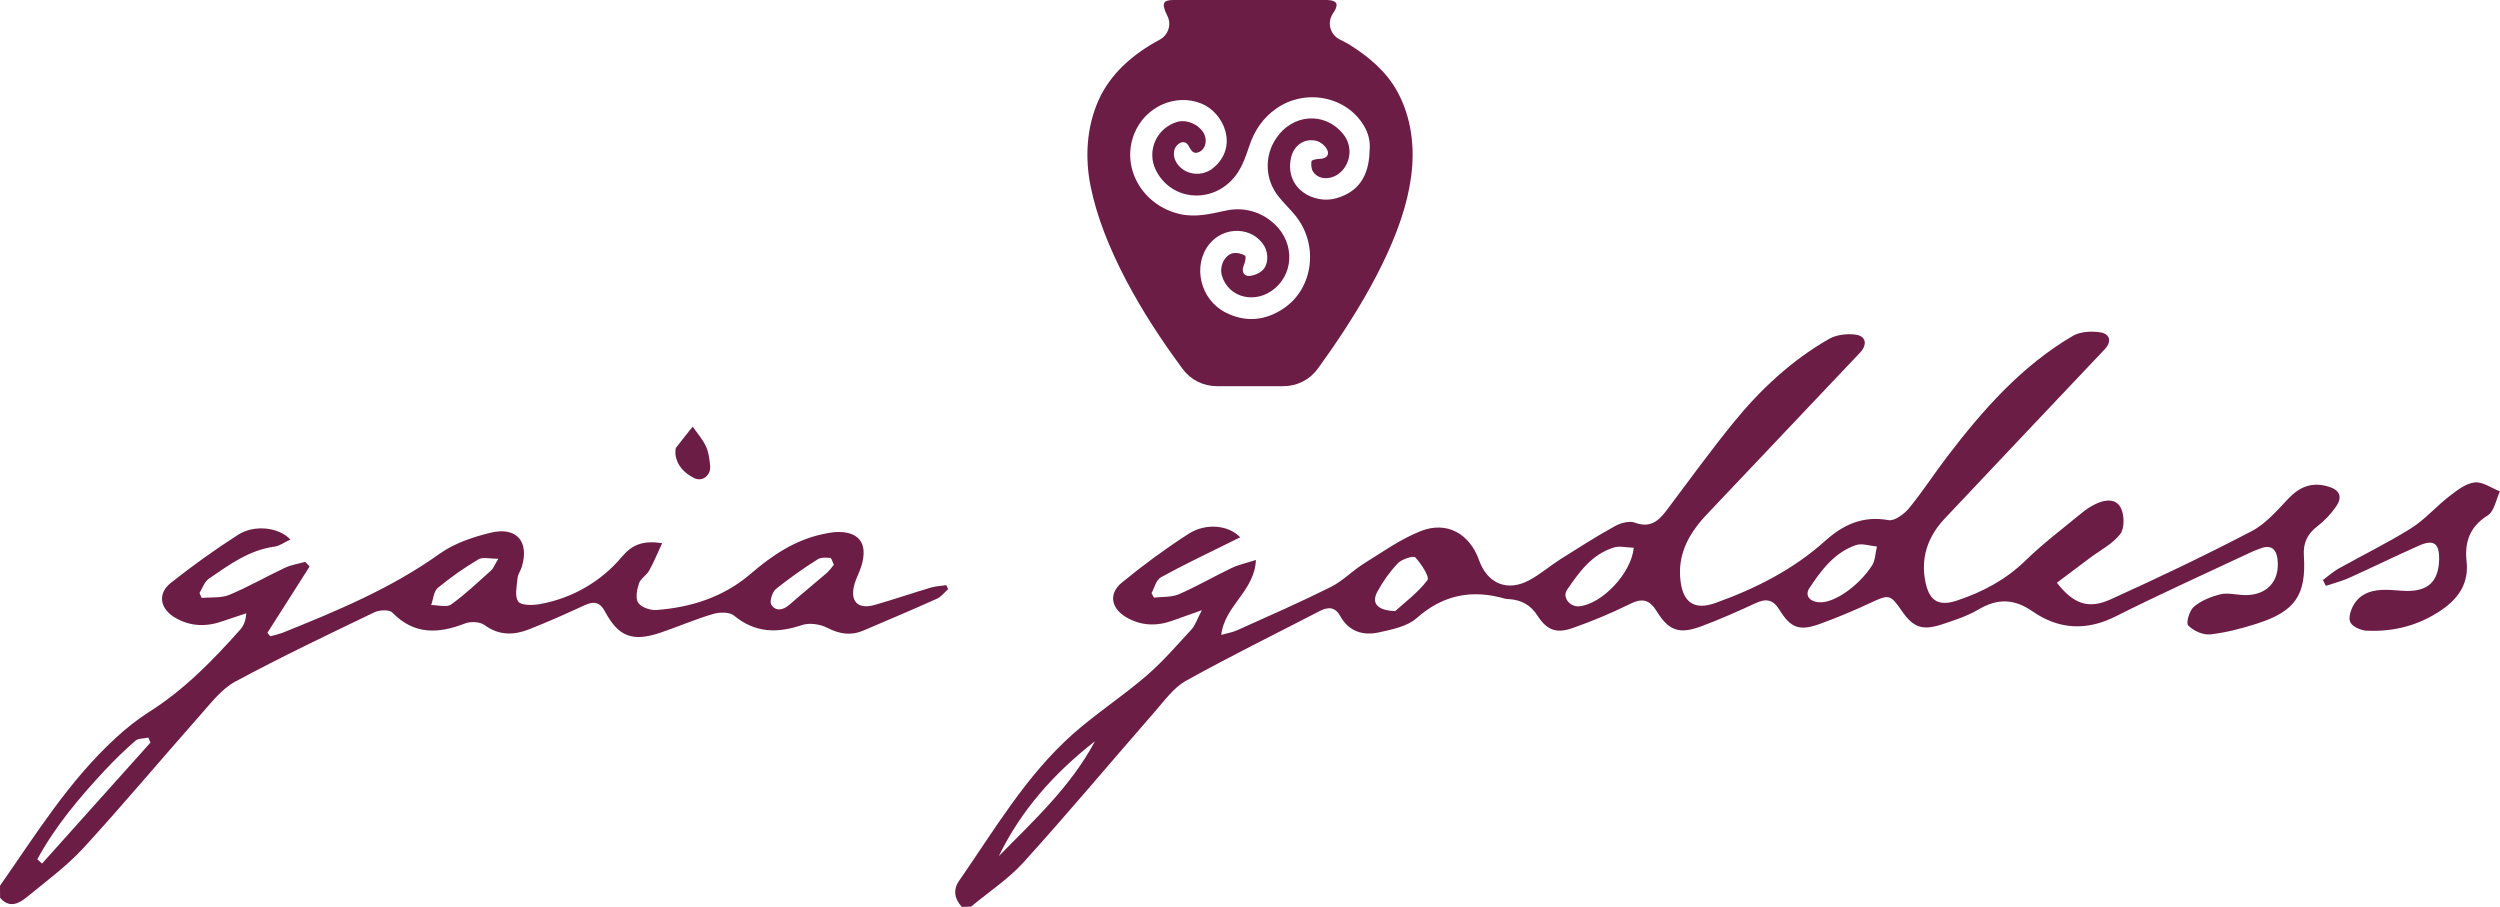 <svg xmlns="http://www.w3.org/2000/svg" width="317" height="115" viewBox="0 0 317 115" fill="none" aria-label="Gaia Goddess"><g clip-path="url(#clip0_1373_5959)"><path d="M177.134 11.525C175.761 9.043 173.523 7.171 171.136 5.676C170.802 5.469 170.358 5.247 169.874 5.004C169.589 4.86 169.336 4.659 169.134 4.413C168.932 4.168 168.784 3.882 168.701 3.576C168.617 3.27 168.599 2.95 168.648 2.637C168.698 2.323 168.813 2.024 168.987 1.758C169.077 1.621 169.163 1.484 169.243 1.346C169.767 0.445 169.401 0.042 168.319 0.004H168.119C161.686 0.001 155.253 0 148.818 0C147.563 0 147.327 0.36 147.789 1.514C147.849 1.663 147.915 1.805 147.989 1.942C148.276 2.473 148.34 3.095 148.166 3.673C147.993 4.25 147.595 4.736 147.061 5.025L146.997 5.061C143.726 6.815 140.799 9.318 139.287 12.729C137.775 16.139 137.555 19.971 138.287 23.614C139.867 31.466 144.909 39.939 149.664 46.376L149.95 46.772C150.447 47.452 151.1 48.006 151.855 48.387C152.611 48.769 153.447 48.967 154.295 48.967H162.734C163.583 48.967 164.42 48.769 165.175 48.387C165.931 48.005 166.584 47.45 167.081 46.77C171.544 40.634 176.679 32.446 178.44 25.027C178.64 24.177 178.806 23.319 178.924 22.454C179.436 18.712 178.988 14.872 177.134 11.525ZM173.671 19.019C173.665 19.067 173.662 19.115 173.661 19.163C173.575 22.381 172.226 24.309 169.515 25.119C166.671 25.98 162.87 23.963 163.694 20.034C164.032 18.423 165.414 17.461 166.989 17.877C167.527 18.063 167.977 18.438 168.255 18.93C168.655 19.626 168.171 20.133 167.361 20.139C166.987 20.139 166.325 20.281 166.297 20.444C166.222 20.883 166.275 21.467 166.527 21.817C167.475 23.128 169.643 22.714 170.594 21.091C170.991 20.444 171.169 19.689 171.103 18.936C171.038 18.182 170.731 17.469 170.228 16.899C167.913 14.128 163.83 14.458 161.791 17.578C161.049 18.687 160.684 20.001 160.749 21.33C160.815 22.659 161.307 23.932 162.155 24.964C162.784 25.742 163.51 26.445 164.154 27.213C167.251 30.892 166.613 36.547 162.72 39.138C160.419 40.672 157.908 40.909 155.381 39.613C152.181 37.974 151.182 33.687 153.317 30.983C155.195 28.608 158.858 28.733 160.315 31.205C160.879 32.167 160.835 33.594 160.053 34.306C159.602 34.699 159.036 34.939 158.438 34.991C157.666 35.041 157.398 34.352 157.71 33.653C157.882 33.271 158.032 32.513 157.884 32.424C157.432 32.143 156.895 32.027 156.366 32.097C155.277 32.323 154.603 33.768 154.929 34.918C155.742 37.788 159.251 38.635 161.675 36.547C164.296 34.29 164.032 30.203 161.119 27.991C160.325 27.363 159.399 26.922 158.408 26.701C157.418 26.48 156.389 26.483 155.401 26.712C153.479 27.122 151.602 27.599 149.602 27.141C144.863 26.059 142.108 21.269 143.818 16.97C145.185 13.528 149.054 11.788 152.361 13.14C155.187 14.298 157.082 18.577 153.873 21.271C152.473 22.459 150.32 22.241 149.274 20.768C148.702 19.965 148.702 18.957 149.274 18.393C149.772 17.898 150.372 17.896 150.686 18.447C151 18.997 151.266 19.67 152.123 19.238C152.785 18.902 153.063 17.974 152.771 17.186C152.307 15.939 150.626 15.09 149.316 15.442C148.699 15.615 148.128 15.919 147.642 16.333C147.156 16.747 146.767 17.261 146.502 17.838C146.238 18.416 146.103 19.044 146.108 19.679C146.114 20.313 146.258 20.939 146.533 21.512C148.558 25.685 154.235 25.94 156.93 21.908C157.612 20.889 158.02 19.664 158.416 18.488C159.067 16.55 160.135 14.955 161.827 13.768C165.538 11.165 170.78 12.216 172.974 15.998C173.521 16.907 173.765 17.964 173.671 19.019Z" fill="#6C1D45"></path><path d="M121.966 114.994C121.017 113.991 120.839 112.805 121.598 111.71C126.087 105.242 130.078 98.37 136.058 93.062C139.01 90.451 142.361 88.274 145.348 85.701C147.417 83.92 149.221 81.83 151.076 79.817C151.556 79.296 151.778 78.544 152.396 77.371C150.796 77.939 149.753 78.303 148.711 78.685C146.671 79.433 144.674 79.368 142.794 78.259C140.879 77.129 140.543 75.275 142.239 73.885C144.938 71.66 147.765 69.591 150.706 67.69C152.906 66.283 155.767 66.564 157.258 68.129C156.545 68.48 155.919 68.783 155.295 69.093C152.578 70.451 149.825 71.742 147.175 73.218C146.593 73.543 146.39 74.528 146.012 75.209L146.318 75.779C147.381 75.651 148.549 75.754 149.489 75.346C151.772 74.356 153.931 73.091 156.179 72.019C157.055 71.599 158.036 71.397 159.252 71.003C159.08 74.962 155.275 76.799 154.853 80.504C155.629 80.284 156.297 80.181 156.887 79.91C160.845 78.129 164.828 76.383 168.713 74.449C170.233 73.693 171.465 72.393 172.912 71.48C175.271 70.012 177.583 68.361 180.142 67.344C183.459 66.028 186.358 67.68 187.54 71.023C188.602 74.014 191.139 75.077 193.938 73.557C195.338 72.799 196.554 71.736 197.899 70.883C200.161 69.452 202.424 68.015 204.765 66.716C205.487 66.32 206.595 66.01 207.295 66.269C209.25 66.993 210.294 66.071 211.331 64.701C214.119 60.988 216.848 57.23 219.775 53.618C223.204 49.398 227.173 45.689 231.938 42.967C232.88 42.433 234.243 42.279 235.337 42.439C236.642 42.637 236.784 43.731 235.857 44.711C229.384 51.537 222.914 58.367 216.448 65.2C214.173 67.603 212.649 70.287 213.099 73.741C213.451 76.444 214.898 77.388 217.498 76.464C222.596 74.643 227.363 72.233 231.414 68.597C233.701 66.544 236.201 65.355 239.468 65.954C240.227 66.093 241.449 65.184 242.067 64.438C243.798 62.328 245.282 60.019 246.942 57.847C251.446 51.959 256.319 46.411 262.833 42.591C263.793 42.029 265.261 41.954 266.4 42.158C267.54 42.362 267.8 43.322 266.862 44.305C260.085 51.457 253.319 58.616 246.564 65.782C244.392 68.098 243.471 70.859 244.194 74.014C244.712 76.272 245.92 76.894 248.165 76.144C251.418 75.057 254.342 73.501 256.839 71.073C259.072 68.895 261.582 67.009 263.993 65.02C264.533 64.574 265.126 64.194 265.758 63.888C266.958 63.312 268.372 63.187 268.957 64.482C269.375 65.4 269.401 67.007 268.84 67.728C267.866 68.975 266.302 69.772 264.985 70.76L260.812 73.893C262.911 76.573 264.791 77.28 267.61 76.007C273.658 73.27 279.659 70.408 285.537 67.336C287.336 66.394 288.768 64.682 290.206 63.179C291.643 61.677 293.217 61.101 295.204 61.687C296.68 62.12 297.076 62.987 296.204 64.24C295.557 65.18 294.766 66.016 293.861 66.716C292.565 67.706 292.025 68.842 292.131 70.465C292.453 75.431 291.025 77.523 286.213 79.065C284.271 79.688 282.262 80.221 280.242 80.44C279.335 80.539 278.107 79.979 277.463 79.308C277.157 78.99 277.617 77.416 278.185 76.933C279.093 76.163 280.336 75.665 281.518 75.364C282.408 75.138 283.423 75.395 284.383 75.449C287.352 75.613 289.15 73.758 288.782 70.855C288.642 69.731 288.05 69.074 286.819 69.469C286.095 69.72 285.388 70.017 284.703 70.358C279.215 72.941 273.676 75.431 268.264 78.16C264.537 80.039 261.022 79.803 257.747 77.535C255.359 75.88 253.272 75.866 250.843 77.297C249.431 78.129 247.811 78.651 246.244 79.17C243.752 79.993 242.605 79.566 241.155 77.472C239.666 75.324 239.538 75.344 237.132 76.464C235.051 77.432 232.933 78.325 230.768 79.108C228.197 80.045 227.073 79.666 225.634 77.327C224.814 75.997 223.934 75.866 222.602 76.484C220.345 77.527 218.066 78.544 215.734 79.411C212.951 80.448 211.615 80.005 210.078 77.519C209.144 76.007 208.222 75.799 206.621 76.613C204.329 77.739 201.972 78.73 199.563 79.581C197.423 80.373 196.182 79.977 194.952 78.061C194.06 76.676 192.881 76.07 191.319 75.963C191.191 75.969 191.063 75.96 190.937 75.938C186.712 74.705 183.019 75.374 179.626 78.382C178.439 79.435 176.519 79.815 174.86 80.183C172.838 80.634 171.025 80.08 169.943 78.119C169.307 76.967 168.437 76.913 167.364 77.47C161.691 80.405 155.955 83.223 150.378 86.325C148.831 87.186 147.681 88.809 146.473 90.19C140.909 96.563 135.477 103.055 129.8 109.327C127.869 111.463 125.371 113.088 123.132 114.96L121.966 114.994ZM207.155 69.454C206.213 69.428 205.355 69.2 204.639 69.422C201.84 70.285 200.241 72.547 198.701 74.788C198.047 75.744 199.083 76.996 200.259 76.878C203.088 76.597 206.831 72.759 207.159 69.46L207.155 69.454ZM230.936 76.371C232.748 76.324 235.713 74.271 237.366 71.716C237.798 71.051 237.796 70.111 237.994 69.297C237.1 69.22 236.103 68.854 235.329 69.119C232.604 70.059 230.956 72.286 229.44 74.556C228.773 75.56 229.536 76.399 230.936 76.371ZM176.911 77.487C178.057 76.444 179.766 75.178 181.002 73.559C181.306 73.163 180.212 71.484 179.456 70.675C179.226 70.429 177.745 70.902 177.235 71.425C176.243 72.489 175.389 73.672 174.694 74.946C173.864 76.399 174.516 77.41 176.915 77.487H176.911ZM126.641 108.562C131.096 104.033 135.812 99.689 138.838 93.99C133.715 97.986 129.486 102.699 126.645 108.565L126.641 108.562Z" fill="#6C1D45"></path><path d="M0 112.31C4.547 105.808 8.73 99.025 14.658 93.588C15.959 92.368 17.369 91.265 18.871 90.295C23.361 87.465 26.992 83.734 30.468 79.825C30.897 79.342 31.163 78.713 31.225 77.768C30.238 78.101 29.242 78.416 28.26 78.758C26.155 79.51 24.103 79.455 22.164 78.297C20.272 77.167 19.953 75.265 21.654 73.917C24.393 71.739 27.243 69.7 30.192 67.809C32.239 66.499 35.316 66.833 36.82 68.403C36.09 68.745 35.488 69.218 34.83 69.307C31.573 69.745 29.048 71.623 26.479 73.382C25.927 73.76 25.679 74.57 25.297 75.191L25.565 75.815C26.739 75.704 28.024 75.862 29.062 75.433C31.477 74.431 33.753 73.109 36.124 71.997C36.924 71.621 37.842 71.486 38.705 71.241L39.259 71.835L33.905 80.24L34.264 80.676C34.773 80.566 35.275 80.427 35.768 80.26C42.71 77.47 49.594 74.612 55.74 70.218C57.594 68.894 59.967 68.088 62.225 67.546C65.53 66.754 67.141 68.692 66.156 71.9C66.008 72.383 65.662 72.834 65.624 73.315C65.54 74.326 65.224 75.605 65.72 76.284C66.084 76.795 67.585 76.767 68.505 76.591C72.582 75.853 76.264 73.714 78.902 70.55C80.166 69.056 81.559 68.507 83.961 68.87C83.381 70.119 82.915 71.272 82.315 72.353C81.985 72.947 81.225 73.359 81.025 73.968C80.768 74.746 80.548 75.856 80.925 76.43C81.303 77.004 82.463 77.406 83.237 77.349C87.67 77.01 91.754 75.708 95.192 72.751C97.869 70.449 100.772 68.482 104.323 67.728C104.82 67.608 105.325 67.523 105.835 67.474C108.862 67.276 110.111 68.828 109.234 71.734C108.982 72.581 108.526 73.371 108.308 74.224C107.778 76.294 108.82 77.301 110.907 76.706C113.307 76.021 115.66 75.211 118.047 74.501C118.669 74.317 119.339 74.303 119.987 74.2L120.231 74.697C119.759 75.112 119.353 75.672 118.803 75.918C115.716 77.303 112.605 78.62 109.486 79.951C107.898 80.63 106.458 80.405 104.903 79.609C103.999 79.144 102.636 78.938 101.704 79.253C98.547 80.32 95.743 80.27 93.054 78.043C92.492 77.578 91.215 77.614 90.401 77.856C88.138 78.526 85.96 79.472 83.721 80.231C80.238 81.408 78.426 80.745 76.745 77.592C76.079 76.343 75.331 76.185 74.111 76.751C71.794 77.826 69.455 78.865 67.077 79.801C65.148 80.559 63.278 80.603 61.437 79.257C60.855 78.831 59.659 78.774 58.946 79.059C55.565 80.373 52.505 80.506 49.748 77.673C49.37 77.278 48.107 77.333 47.479 77.636C41.55 80.486 35.606 83.314 29.822 86.432C28.1 87.362 26.779 89.108 25.437 90.62C20.46 96.241 15.64 102.008 10.569 107.538C8.44 109.848 5.83 111.762 3.367 113.781C2.349 114.612 1.148 115.184 0.01 113.83L0 112.31ZM4.729 108.963L5.329 109.502L19.079 94.159L18.805 93.529C18.245 93.656 17.533 93.608 17.153 93.939C15.811 95.112 14.529 96.353 13.314 97.656C10.063 101.139 6.998 104.767 4.729 108.963ZM63.182 70.857C62.109 70.857 61.209 70.602 60.669 70.924C58.859 71.996 57.137 73.206 55.517 74.542C54.989 74.982 54.941 75.981 54.673 76.719C55.533 76.719 56.64 77.052 57.206 76.648C59.006 75.356 60.627 73.8 62.289 72.318C62.543 72.098 62.669 71.712 63.182 70.857ZM105.731 71.609C105.553 71.245 105.437 70.754 105.285 70.742C104.755 70.703 104.097 70.655 103.685 70.918C101.851 72.073 100.083 73.329 98.391 74.679C97.919 75.065 97.547 76.262 97.805 76.68C98.343 77.535 99.278 77.402 100.096 76.68C101.674 75.294 103.307 73.97 104.895 72.599C105.198 72.295 105.475 71.966 105.723 71.617L105.731 71.609Z" fill="#6C1D45"></path><path d="M294.545 73.547C295.213 73.054 295.837 72.484 296.556 72.082C299.612 70.368 302.781 68.834 305.74 66.974C307.499 65.869 308.897 64.219 310.554 62.938C311.528 62.186 312.652 61.301 313.792 61.17C314.791 61.054 315.927 61.893 316.991 62.309C316.493 63.354 316.275 64.836 315.441 65.359C313.142 66.797 312.496 68.755 312.762 71.183C313.05 73.816 311.87 75.718 309.829 77.175C306.925 79.245 303.63 80.144 300.073 79.969C299.344 79.932 298.31 79.475 298.024 78.91C297.738 78.346 298.076 77.327 298.452 76.686C299.35 75.164 300.913 74.768 302.593 74.788C303.422 74.798 304.252 74.91 305.082 74.93C307.881 74.996 309.209 73.721 309.281 70.954C309.327 68.903 308.607 68.353 306.73 69.183C303.754 70.497 300.837 71.94 297.87 73.274C296.926 73.699 295.905 73.953 294.919 74.285L294.545 73.547Z" fill="#6C1D45"></path><path d="M85.637 57.491C85.669 57.2 85.613 56.917 85.731 56.761C86.409 55.858 87.13 54.979 87.834 54.101C88.408 54.928 89.098 55.702 89.516 56.6C89.864 57.347 89.962 58.229 90.047 59.065C90.168 60.224 89.098 61.121 88.086 60.648C86.76 60.009 85.777 58.997 85.637 57.491Z" fill="#6C1D45"></path></g><defs><clipPath id="clip0_1373_5959"><rect width="317" height="115" fill="white"></rect></clipPath></defs></svg>